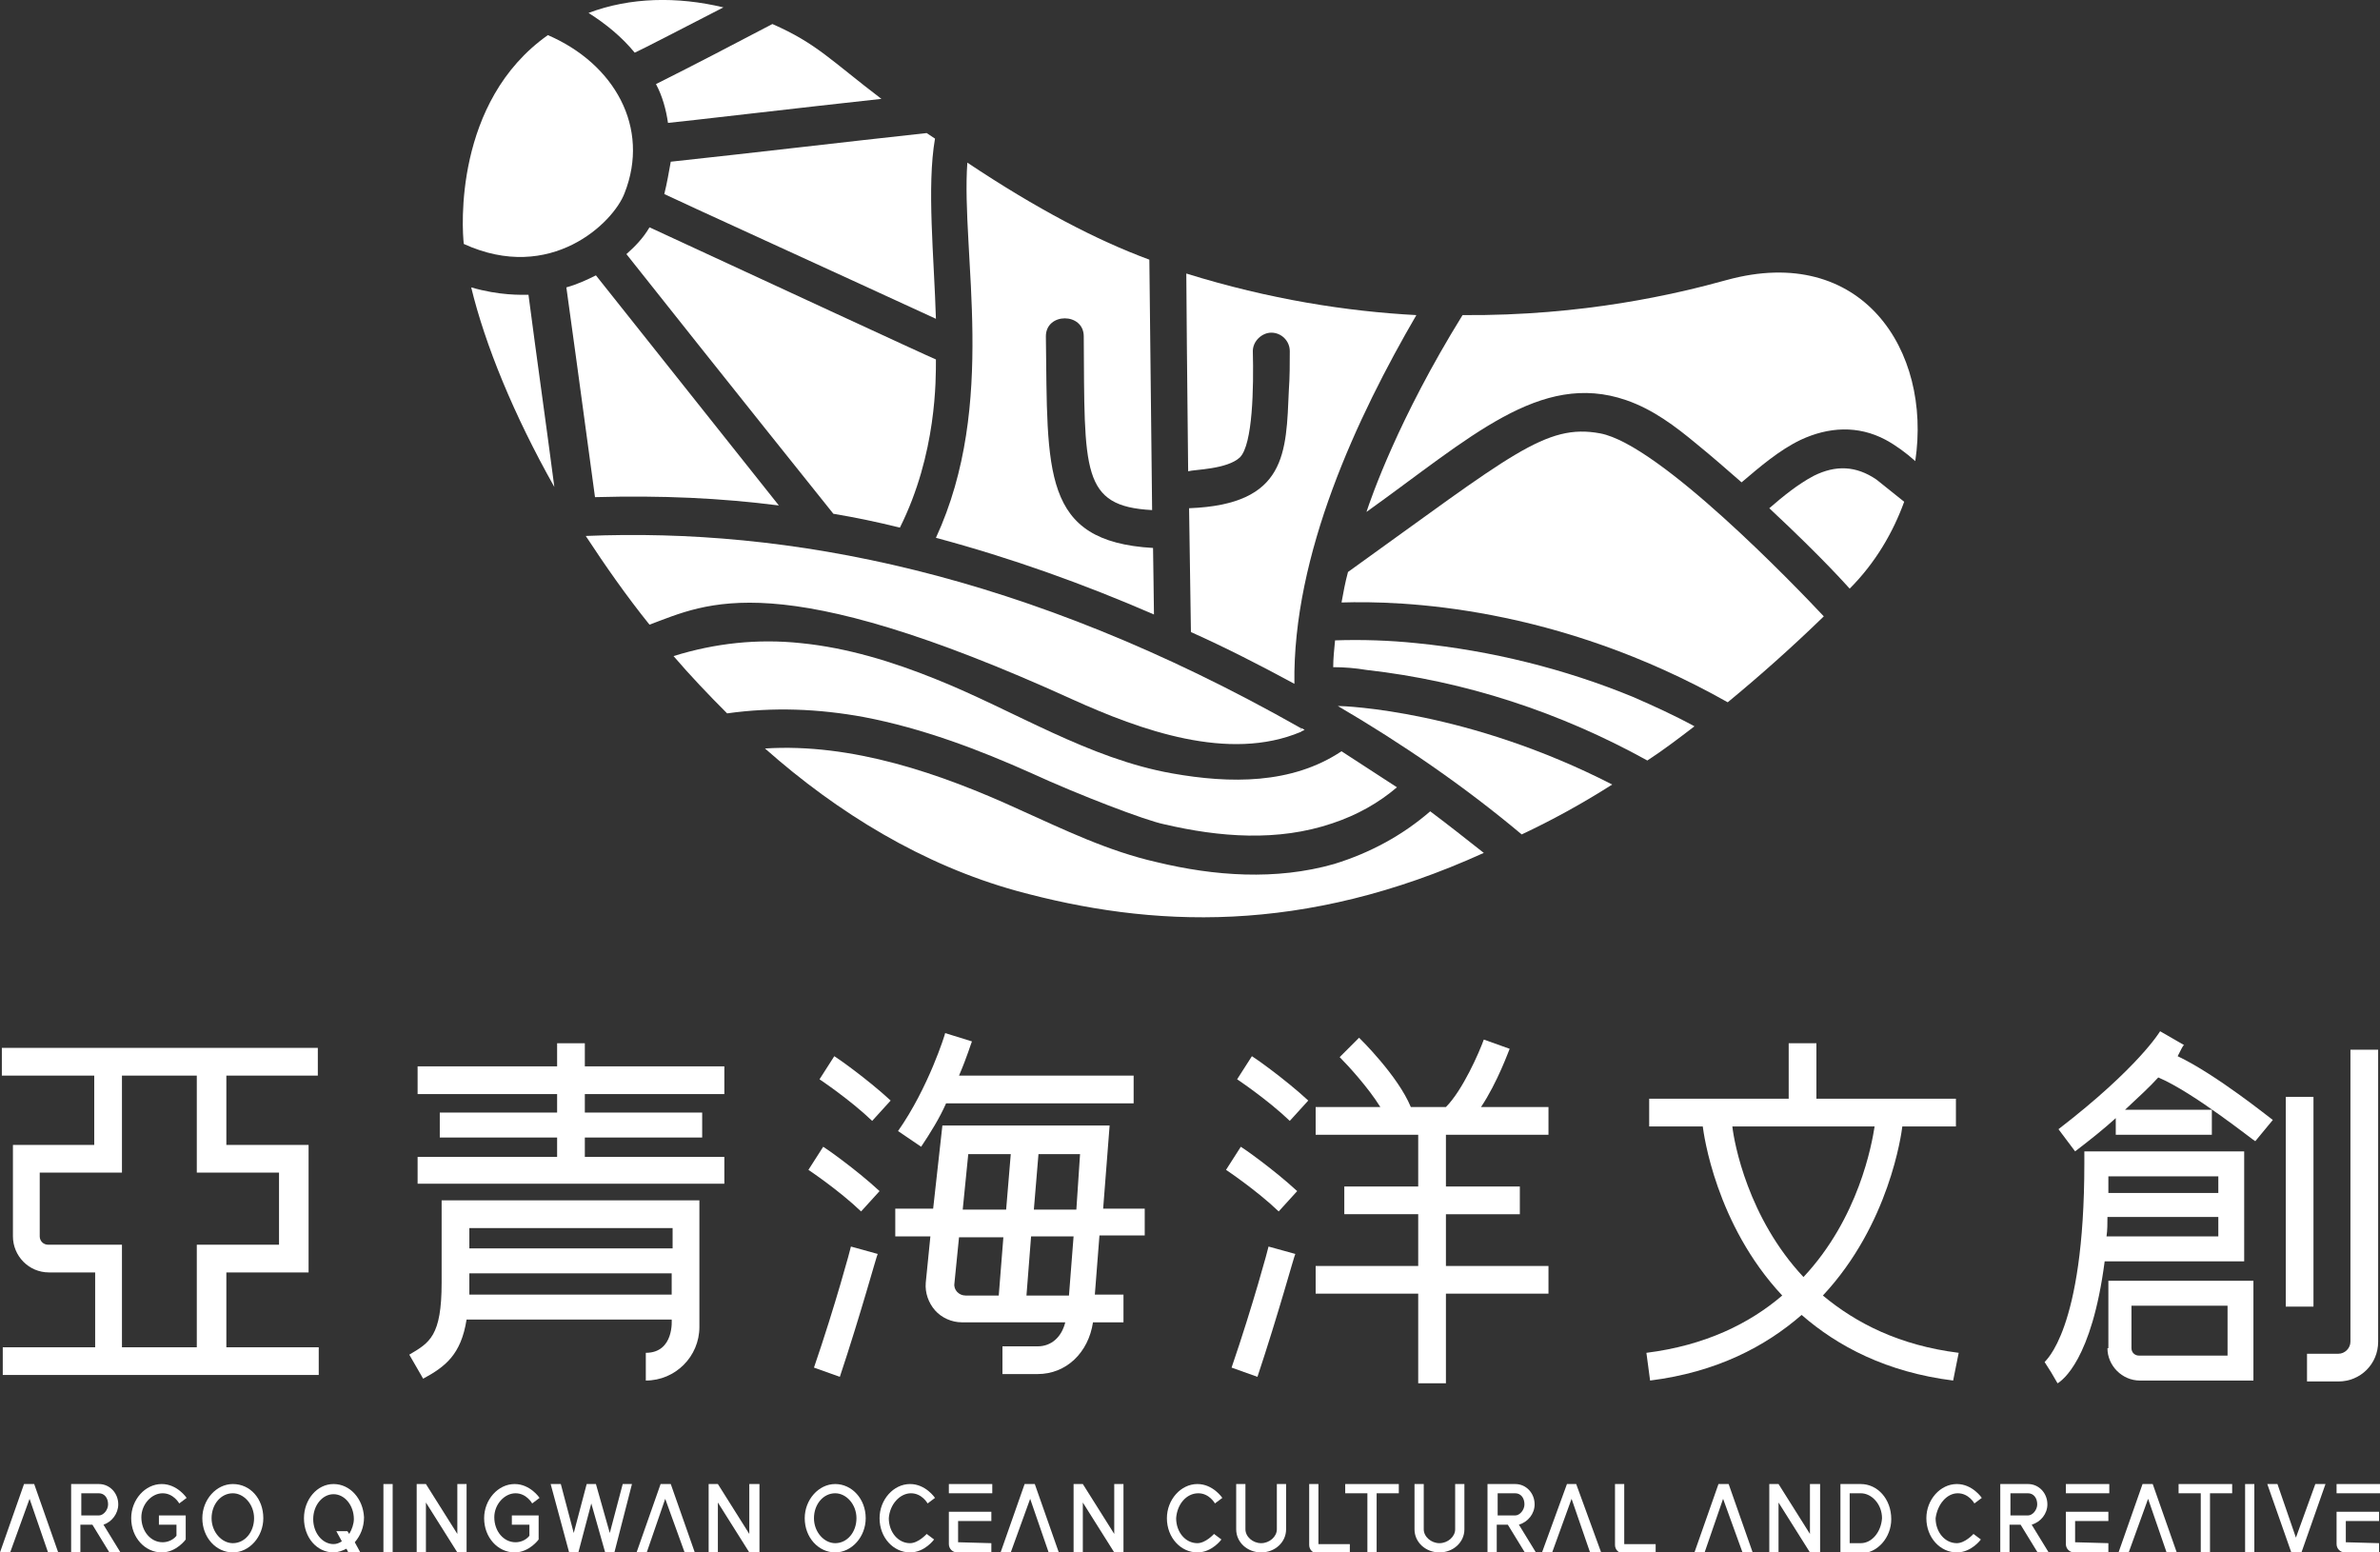 <?xml version="1.0" encoding="utf-8"?>
<!-- Generator: Adobe Illustrator 27.8.1, SVG Export Plug-In . SVG Version: 6.00 Build 0)  -->
<svg version="1.1" id="_x30_6_基本組合規範_x28_一_x29_"
	 xmlns="http://www.w3.org/2000/svg" xmlns:xlink="http://www.w3.org/1999/xlink" x="0px" y="0px" viewBox="0 0 257.6 168"
	 style="enable-background:new 0 0 257.6 168;" xml:space="preserve">
<rect x="0" y="0" width="257.6" height="168" fill="#333333" stroke="none"/>
<style type="text/css">
	.st0{fill:#fff;}
	.st1{fill:#fff;}
	.st2{fill:#fff;}
	.st3{fill:#fff;}
	.st4{fill:#fff;}
</style>
<g>
	<g>
		<path class="st0" d="M142.7,160.6h-1v6.6c0,0.5,0.4,0.9,0.9,0.9h3.5v-1l-3.4,0V160.6z"/>
		<path class="st0" d="M175.8,160.6h-1v6.6c0,0.5,0.4,0.9,0.9,0.9h3.5v-1l-3.4,0V160.6z"/>
		<g>
			<rect x="102.7" y="160.6" class="st0" width="4.7" height="1"/>
			<path class="st0" d="M102.7,167.1c0,0.5,0.4,0.9,0.9,0.9h3.7v-1l-3.6-0.1v-2.3h3.6v-1h-4.6V167.1z"/>
		</g>
		<g>
			<rect x="223.6" y="160.6" class="st0" width="4.7" height="1"/>
			<path class="st0" d="M223.6,167.1c0,0.5,0.4,0.9,0.9,0.9h3.7v-1l-3.6-0.1v-2.3h3.6v-1h-4.6V167.1z"/>
		</g>
		<g>
			<rect x="252.9" y="160.6" class="st0" width="4.7" height="1"/>
			<path class="st0" d="M252.9,167.1c0,0.5,0.4,0.9,0.9,0.9h3.7v-1l-3.6-0.1v-2.3h3.6v-1h-4.6V167.1z"/>
		</g>
		<polygon class="st0" points="145.6,161.6 148,161.6 148,168 149,168 149,161.6 151.4,161.6 151.4,160.6 145.6,160.6 		"/>
		<polygon class="st0" points="235.8,161.6 238.2,161.6 238.2,168 239.2,168 239.2,161.6 241.6,161.6 241.6,160.6 235.8,160.6 		"/>
		<rect x="41.5" y="160.6" class="st0" width="1" height="7.5"/>
		<rect x="243" y="160.6" class="st0" width="1" height="7.5"/>
		<path class="st0" d="M138.2,165.5c0,0.8-0.8,1.5-1.7,1.5c-0.9,0-1.7-0.7-1.7-1.5v-4.9h-1v4.9c0,1.4,1.2,2.5,2.7,2.5
			c1.5,0,2.7-1.1,2.7-2.5v-4.9h-1V165.5z"/>
		<path class="st0" d="M157.5,165.5c0,0.8-0.8,1.5-1.7,1.5s-1.7-0.7-1.7-1.5v-4.9h-1v4.9c0,1.4,1.2,2.5,2.7,2.5s2.7-1.1,2.7-2.5
			v-4.9h-1V165.5z"/>
		<g>
			<path class="st0" d="M12.8,162.8c0-1.2-0.9-2.2-2.1-2.2l-3,0v7.5h1V165H10l1.9,3.1h1.2l-1.9-3.1
				C12.1,164.7,12.8,163.8,12.8,162.8z M8.8,163.9v-2.3h1.9c0.6,0,1,0.5,1,1.2c0,0.6-0.5,1.2-1,1.2H8.8z"/>
		</g>
		<g>
			<path class="st0" d="M166.1,162.8c0-1.2-0.9-2.2-2.1-2.2l-3,0v7.5h1V165h1.2l1.9,3.1h1.2l-1.9-3.1
				C165.4,164.7,166.1,163.8,166.1,162.8z M162.1,163.9v-2.3h1.9c0.6,0,1,0.5,1,1.2c0,0.6-0.5,1.2-1,1.2H162.1z"/>
		</g>
		<g>
			<path class="st0" d="M221.6,162.8c0-1.2-0.9-2.2-2.1-2.2l-3,0v7.5h1V165h1.2l1.9,3.1h1.2l-1.9-3.1
				C220.9,164.7,221.6,163.8,221.6,162.8z M217.6,163.9v-2.3h1.9c0.6,0,1,0.5,1,1.2c0,0.6-0.5,1.2-1,1.2H217.6z"/>
		</g>
		<path class="st0" d="M98.6,161.6c1.2,0,1.8,1.1,1.8,1.1l0.8-0.6c0,0-1-1.5-2.7-1.5c-1.8,0-3.3,1.7-3.3,3.7c0,2.1,1.5,3.7,3.3,3.7
			c1.6,0,2.6-1.4,2.6-1.4l-0.8-0.6c0,0-0.9,1-1.8,1c-1.3,0-2.3-1.2-2.3-2.7C96.3,162.8,97.4,161.6,98.6,161.6z"/>
		<path class="st0" d="M129.7,161.6c1.2,0,1.8,1.1,1.8,1.1l0.8-0.6c0,0-1-1.5-2.7-1.5c-1.8,0-3.3,1.7-3.3,3.7c0,2.1,1.5,3.7,3.3,3.7
			c1.6,0,2.6-1.4,2.6-1.4l-0.8-0.6c0,0-0.9,1-1.8,1c-1.3,0-2.3-1.2-2.3-2.7C127.4,162.8,128.4,161.6,129.7,161.6z"/>
		<path class="st0" d="M211.9,161.6c1.2,0,1.8,1.1,1.8,1.1l0.8-0.6c0,0-1-1.5-2.7-1.5c-1.8,0-3.3,1.7-3.3,3.7c0,2.1,1.5,3.7,3.3,3.7
			c1.6,0,2.6-1.4,2.6-1.4l-0.8-0.6c0,0-0.9,1-1.8,1c-1.3,0-2.3-1.2-2.3-2.7C209.7,162.8,210.7,161.6,211.9,161.6z"/>
		<path class="st0" d="M17.6,161.6c1.2,0,1.8,1.1,1.8,1.1l0.8-0.6c0,0-1-1.5-2.7-1.5c-1.8,0-3.3,1.7-3.3,3.7c0,2.1,1.5,3.7,3.3,3.7
			c1.6,0,2.6-1.4,2.6-1.4l0-2.6h-2.9v1h1.9l0,1.2c-0.4,0.5-1,0.7-1.5,0.7c-1.3,0-2.3-1.2-2.3-2.7C15.3,162.8,16.4,161.6,17.6,161.6z
			"/>
		<path class="st0" d="M55.8,161.6c1.2,0,1.8,1.1,1.8,1.1l0.8-0.6c0,0-1-1.5-2.7-1.5c-1.8,0-3.3,1.7-3.3,3.7c0,2.1,1.5,3.7,3.3,3.7
			c1.6,0,2.6-1.4,2.6-1.4l0-2.6h-2.9v1h1.9l0,1.2c-0.4,0.5-1,0.7-1.5,0.7c-1.3,0-2.3-1.2-2.3-2.7C53.5,162.8,54.6,161.6,55.8,161.6z
			"/>
		<path class="st0" d="M90.4,160.6c-1.8,0-3.3,1.7-3.3,3.7c0,2.1,1.5,3.7,3.3,3.7c1.8,0,3.3-1.7,3.3-3.7
			C93.7,162.2,92.2,160.6,90.4,160.6z M90.4,167c-1.2,0-2.3-1.2-2.3-2.7c0-1.5,1-2.7,2.3-2.7c1.2,0,2.3,1.2,2.3,2.7
			C92.7,165.8,91.7,167,90.4,167z"/>
		<path class="st0" d="M25.2,160.6c-1.8,0-3.3,1.7-3.3,3.7c0,2.1,1.5,3.7,3.3,3.7c1.8,0,3.3-1.7,3.3-3.7
			C28.5,162.2,27.1,160.6,25.2,160.6z M25.2,167c-1.2,0-2.3-1.2-2.3-2.7c0-1.5,1-2.7,2.3-2.7c1.2,0,2.3,1.2,2.3,2.7
			C27.5,165.8,26.5,167,25.2,167z"/>
		<path class="st0" d="M201.4,160.6l-2.2,0v7.5h2.2c1.8,0,3.3-1.7,3.3-3.7C204.7,162.2,203.2,160.6,201.4,160.6z M201.4,167h-1.2
			v-5.4h1.2c1.2,0,2.3,1.2,2.3,2.7C203.6,165.8,202.6,167,201.4,167z"/>
		<polygon class="st0" points="2.6,160.6 0,168 1.1,168 3.2,162.2 5.2,168 6.3,168 3.7,160.6 		"/>
		<polygon class="st0" points="71.5,160.6 68.9,168 70,168 72,162.2 74.1,168 75.2,168 72.6,160.6 		"/>
		<polygon class="st0" points="110.9,160.6 108.3,168 109.4,168 111.5,162.2 113.5,168 114.6,168 112,160.6 		"/>
		<polygon class="st0" points="169.6,160.6 166.9,168 168,168 170.1,162.2 172.1,168 173.3,168 170.6,160.6 		"/>
		<polygon class="st0" points="186,160.6 183.4,168 184.5,168 186.5,162.2 188.6,168 189.7,168 187.1,160.6 		"/>
		<polygon class="st0" points="231.9,160.6 229.3,168 230.4,168 232.5,162.2 234.5,168 235.6,168 233,160.6 		"/>
		<polygon class="st0" points="248.5,166.4 246.5,160.6 245.4,160.6 248,168 249.1,168 251.7,160.6 250.6,160.6 		"/>
		<polygon class="st0" points="50.5,160.6 49.5,160.6 49.5,166 46.1,160.6 45.1,160.6 45.1,168 46.1,168 46.1,162.6 49.5,168 
			50.5,168 		"/>
		<polygon class="st0" points="82.2,160.6 81.1,160.6 81.1,166 77.7,160.6 76.7,160.6 76.7,168 77.7,168 77.7,162.6 81.1,168 
			82.2,168 		"/>
		<polygon class="st0" points="121.6,160.6 120.6,160.6 120.6,166 117.2,160.6 116.2,160.6 116.2,168 117.2,168 117.2,162.6 
			120.6,168 121.6,168 		"/>
		<polygon class="st0" points="197,160.6 195.9,160.6 195.9,166 192.5,160.6 191.5,160.6 191.5,168 192.5,168 192.5,162.6 
			195.9,168 197,168 		"/>
		<polygon class="st0" points="66,165.9 64.5,160.6 63.5,160.6 62.1,165.9 60.7,160.6 59.6,160.6 61.6,168 62.6,168 64,162.7 
			65.5,168 66.5,168 68.4,160.6 67.4,160.6 		"/>
		<path class="st0" d="M36.1,160.6c-1.8,0-3.2,1.7-3.2,3.7c0,2.1,1.4,3.7,3.2,3.7c0.5,0,1-0.2,1.4-0.4l0.2,0.4H39l-0.6-1.1
			c0.6-0.7,1-1.6,1-2.7C39.3,162.2,37.9,160.6,36.1,160.6z M37.8,166l-0.2-0.3h-1.2l0.6,1.1c-0.3,0.2-0.6,0.3-0.9,0.3
			c-1.2,0-2.2-1.2-2.2-2.7c0-1.5,1-2.7,2.2-2.7s2.2,1.2,2.2,2.7C38.3,164.9,38.1,165.5,37.8,166z"/>
	</g>
	<g>
		<path class="st0" d="M34.4,116.4v-3H0.2v3h10v7.5H1.4v9.9c0,2.1,1.7,3.9,3.9,3.9h5v8.1h-10v3h34.2v-3h-10v-8.1h8.9v-13.8h-8.9
			v-7.5H34.4z M30.2,126.9v7.8h-8.9v11.1h-8.1v-11.1h-8c-0.5,0-0.9-0.4-0.9-0.9v-6.9h8.9v-10.5h8.1v10.5H30.2z"/>
		<g>
			<polygon class="st0" points="78.4,118.4 78.4,115.4 63.3,115.4 63.3,112.9 60.3,112.9 60.3,115.4 45.2,115.4 45.2,118.4 
				60.3,118.4 60.3,120.4 47.6,120.4 47.6,123.1 60.3,123.1 60.3,125.2 45.2,125.2 45.2,128.1 78.4,128.1 78.4,125.2 63.3,125.2 
				63.3,123.1 76,123.1 76,120.4 63.3,120.4 63.3,118.4 			"/>
			<path class="st0" d="M47.8,138.8c0,5.8-1.3,6.5-3.5,7.8l1.5,2.6c2.4-1.3,4.1-2.6,4.7-6.4h22.2c0,0,0.3,3.6-2.8,3.6v3
				c3.2,0,5.8-2.6,5.8-5.8v-13.7H47.8V138.8z M50.8,140.1c0-0.4,0-2.3,0-2.3h21.9v2.3H50.8z M72.8,132.9v2.2H50.8v-2.2H72.8z"/>
		</g>
		<path class="st0" d="M212,146.4c-6.4-0.8-11.1-3.2-14.7-6.2c7.2-7.7,8.5-17.5,8.6-18.3h5.8v-3h-15.1v-6h-3v6h-15.1v3h5.8
			c0.1,0.8,1.4,10.6,8.6,18.3c-3.5,3-8.3,5.4-14.7,6.2l0.4,3c7.2-0.9,12.5-3.7,16.4-7.1c3.9,3.4,9.2,6.2,16.4,7.1L212,146.4z
			 M202.9,121.9c-0.3,1.9-1.7,9.9-7.7,16.3c-6-6.4-7.5-14.5-7.7-16.3H202.9z"/>
		<g>
			<path class="st0" d="M123.9,133.8v-3h-4.5l0.7-9h-18.1l-1,9h-4.1v3h3.8l-0.5,5c-0.1,1.1,0.3,2.2,1,3c0.7,0.8,1.8,1.3,2.9,1.3
				h11.2c-0.4,1.6-1.5,2.6-3,2.6h-3.8v3h3.8c3.1,0,5.5-2.3,6-5.6h3.3v-3h-3.1l0.5-6.4H123.9z M108.1,140.2h-3.6
				c-0.7,0-1.3-0.6-1.2-1.3l0.5-5h4.8L108.1,140.2z M108.9,130.9h-4.7l0.6-6h4.6L108.9,130.9z M115.7,140.2h-4.6l0.5-6.4h4.6
				L115.7,140.2z M116.5,130.9h-4.6l0.5-6h4.5L116.5,130.9z"/>
			<path class="st0" d="M88.7,116.8c0,0,3.3,2.2,5.7,4.5l2-2.2c-2.6-2.4-5.9-4.7-6.1-4.8L88.7,116.8z"/>
			<path class="st0" d="M87.5,126.6c0,0,3.3,2.2,5.7,4.5l2-2.2c-2.6-2.4-5.9-4.7-6.1-4.8L87.5,126.6z"/>
			<path class="st0" d="M88.1,148l2.8,1c2.3-6.9,4-13.2,4.1-13.3l-2.9-0.8C92.1,135,90.4,141.3,88.1,148z"/>
			<path class="st0" d="M102.4,119.4h20.3v-3h-18.9c0.9-2.1,1.3-3.5,1.4-3.7l-2.9-0.9c0,0.1-1.8,5.9-5.1,10.6l2.5,1.7
				C100.7,122.6,101.7,121,102.4,119.4z"/>
		</g>
		<g>
			<path class="st0" d="M167.6,122.8v-3h-7.3c1.8-2.7,3-6.1,3.1-6.3l-2.8-1c-0.5,1.4-2.3,5.5-4.1,7.3h-3.8c-1.4-3.4-5.5-7.4-5.6-7.5
				l-2.1,2.1c0.9,0.9,3.1,3.3,4.4,5.4h-7v3h11.1v5.6h-8v3h8v5.6h-11.1v3h11.1v9.7h3V140h11.1v-3h-11.1v-5.6h8v-3h-8v-5.6H167.6z"/>
			<path class="st0" d="M133.9,116.8c0,0,3.3,2.2,5.7,4.5l2-2.2c-2.6-2.4-5.9-4.7-6.1-4.8L133.9,116.8z"/>
			<path class="st0" d="M132.7,126.6c0,0,3.3,2.2,5.7,4.5l2-2.2c-2.6-2.4-5.9-4.7-6.1-4.8L132.7,126.6z"/>
			<path class="st0" d="M133.3,148l2.8,1c2.3-6.9,4-13.2,4.1-13.3l-2.9-0.8C137.3,135,135.6,141.3,133.3,148z"/>
		</g>
		<g>
			<path class="st0" d="M236.4,113.1l-2.6-1.5c0,0-2.3,3.9-11,10.6l1.8,2.4c1.7-1.3,3.2-2.5,4.4-3.6v1.8h10.4v-2.7H230
				c1.5-1.4,2.7-2.5,3.6-3.5c3.8,1.6,10.4,6.9,10.5,6.9l1.9-2.3c-0.3-0.2-6.1-4.9-10.3-6.9C236.1,113.5,236.3,113.1,236.4,113.1z"/>
			<path class="st0" d="M242.8,124.6h-17.2v1.3c0,18.2-4.3,21.4-4.3,21.5l0.7,1.1l0.7,1.2c0.5-0.3,3.7-2.5,5.1-13.2h15.1V124.6z
				 M240.1,127.3v1.8h-11.9c0-0.6,0-1.2,0-1.8H240.1z M228,133.8c0.1-0.7,0.1-1.4,0.1-2.1h12v2.1H228z"/>
			<path class="st0" d="M228.1,145.9c0,1.9,1.6,3.5,3.5,3.5h12.3v-10.8h-15.7V145.9z M230.8,141.3h10.3v5.4h-9.6
				c-0.4,0-0.8-0.3-0.8-0.8V141.3z"/>
			<rect x="247.4" y="118.7" class="st0" width="3" height="22.7"/>
			<path class="st0" d="M254.4,113.6v31.6c0,0.7-0.6,1.3-1.3,1.3h-3.4v3h3.4c2.4,0,4.3-1.9,4.3-4.3v-31.6H254.4z"/>
		</g>
	</g>
	<g>
		<path class="st1" d="M51,31.1c1.5,6.2,4.6,13.8,9,21.6c-0.9-6.9-1.9-13.9-2.8-20.8C56.4,31.9,54.1,32,51,31.1z"/>
		<path class="st1" d="M67.6,20.9c2.8-7.1-1.1-14-8.3-17.1C49.1,11,50,24.8,50.2,26.4C59.6,30.7,66.4,24.1,67.6,20.9z"/>
		<path class="st1" d="M84.3,54.7c-6.6-8.3-13.2-16.6-19.8-24.9c-1,0.5-2.1,1-3.2,1.3c0.1,0.6,1.8,13.1,3.1,22.7
			C71.7,53.6,78,53.9,84.3,54.7z"/>
		<path class="st1" d="M71.9,21c1.2,0.6,17.9,8.2,29.4,13.5c-0.2-6.7-1-14.3-0.1-19.5c-0.3-0.2-0.6-0.4-0.9-0.6
			c-9.2,1-18.4,2.1-27.7,3.1C72.4,18.6,72.2,19.8,71.9,21z"/>
		<path class="st1" d="M67.8,27.5c0.7,0.9,13.1,16.5,22.4,28.1c0,0,0,0,0,0c2.4,0.4,4.8,0.9,7.2,1.5c4-8,3.9-16.1,3.9-18.2
			c-1.2-0.5-19.1-8.8-31-14.3C69.6,25.8,68.7,26.7,67.8,27.5z"/>
		<path class="st1" d="M68.7,5.7c0.7-0.3,5.9-3,9.6-4.9c-5-1.2-10.1-1.1-14.6,0.6C65.6,2.6,67.3,4,68.7,5.7z"/>
		<path class="st1" d="M71,9.1c0.7,1.3,1.1,2.8,1.3,4.2c1.2-0.1,14.8-1.7,23.1-2.6c-5.4-4.1-7-6-11.8-8.1C79.4,4.8,75.2,7,71,9.1
			C71,9.1,71,9.1,71,9.1z"/>
		<path class="st2" d="M134.2,49.5c1.4-1.4,1.5-7.6,1.4-11.5c0-1.1,1-2,2-2c1.1,0,2,0.9,2,2c0,1.4,0,2.8-0.1,4.2
			c-0.3,6.8-0.2,12.4-10.8,12.8l0.2,13.4c3.8,1.7,7.5,3.6,11.2,5.6c-0.2-14,6.8-28.9,13.2-39.9c-7.5-0.4-15.9-1.7-24.9-4.5
			c0,0.9,0.1,13.2,0.2,21.4C129.3,50.8,132.8,50.8,134.2,49.5z"/>
		<path class="st2" d="M124.9,66.5c0-1.4-0.1-6.2-0.1-7.2c-12.1-0.7-11.4-8.2-11.6-22.9c0-2.6,4.1-2.6,4.1,0
			c0.1,14.6-0.3,18.4,7.4,18.8c-0.1-9-0.2-18.1-0.3-27.1c-5.7-2.1-12.2-5.5-19.7-10.5c-0.7,9.8,3.3,26.1-3.4,40.6
			C109.5,60.4,117.3,63.2,124.9,66.5z"/>
		<path class="st3" d="M186.9,30.3c-5.4,1.5-15.5,3.9-28.6,3.8c-7,11.3-9.9,19.8-10.4,21.3c11.2-8,18.8-15.3,28.1-12.1
			c2.9,1,5.3,2.8,7.7,4.8c1.6,1.3,3.2,2.7,4.8,4.1c2-1.7,4.1-3.5,6.4-4.6c3-1.4,6.2-1.6,9.2,0c1.1,0.6,2.2,1.4,3.2,2.3
			C209.1,37.9,201.5,26.3,186.9,30.3z"/>
		<path class="st3" d="M153.3,69.6c-2.9-0.3-5.9-0.4-8.8-0.3c-0.1,1-0.2,2-0.2,2.9c0,0,0,0,0,0c1.2,0,2.4,0.1,3.6,0.3
			c10.7,1.2,21,4.6,30.4,9.8c1.7-1.1,3.4-2.4,5.1-3.7c-2.2-1.2-4.4-2.2-6.7-3.2C169.4,72.4,161.4,70.4,153.3,69.6z"/>
		<path class="st3" d="M173.2,46.9c-5.9-1.1-9.6,2.3-27.3,15c-0.3,1.1-0.5,2.2-0.7,3.3c6.4-0.2,23.2,0.3,41.8,10.8
			c3.4-2.8,6.9-5.9,10.4-9.3c0,0,0,0,0,0C194.3,63.4,179.6,48.1,173.2,46.9z"/>
		<path class="st3" d="M144.8,76.4c7,4.1,13.7,8.7,19.9,13.9c3.2-1.5,6.5-3.3,9.8-5.4C158.9,76.9,145.6,76.4,144.8,76.4z"/>
		<path class="st3" d="M196.3,51.5c-1.7,0.9-3.3,2.2-4.8,3.5c6,5.6,8.5,8.5,8.7,8.7c2.8-2.8,4.7-6.1,5.9-9.4c-1-0.8-2-1.6-3-2.4
			C200.9,50.4,198.7,50.3,196.3,51.5z"/>
		<path class="st4" d="M144.4,93.5c-6.3,1.8-13,1.3-19.2-0.2c-5.3-1.2-10-3.5-14.9-5.7c-8.5-3.9-18.1-7.2-27.5-6.6
			c7.9,7,17.1,12.6,27.2,15.4c14.6,4,31,4.8,50.6-4.1c-1.9-1.5-3.8-3-5.8-4.5C151.8,90.4,148.3,92.3,144.4,93.5z"/>
		<path class="st4" d="M93.5,77.6c6.3,1.2,12.4,3.5,18.2,6.1c5,2.3,12.3,5.1,14.3,5.5c6,1.4,12.3,1.9,18.2-0.1c2.7-0.9,5-2.2,7-3.9
			c-2-1.3-4-2.6-6-3.9c-5.4,3.6-12.1,3.5-18.3,2.4c-9.1-1.6-17.1-6.8-25.6-10.2c-4.7-1.9-9.6-3.4-14.6-3.9c-4.7-0.5-9.3,0-13.8,1.4
			c1.8,2.1,3.8,4.2,5.8,6.2C83.7,76.5,88.6,76.7,93.5,77.6z"/>
		<path class="st4" d="M116.1,75.7c7.3,3.3,16.9,6.8,24.7,3.5c0-0.1,0-0.1,0-0.2c0-0.1,0-0.2,0-0.2c0,0,0,0,0,0l0,0
			c-30-17-55.7-21.7-77.4-20.8c2.1,3.2,4.4,6.5,6.9,9.6C76.5,65.3,84,61.1,116.1,75.7z"/>
		<path class="st4" d="M140.8,79.2c0.1-0.1,0.2-0.1,0.4-0.2c-0.1-0.1-0.3-0.2-0.4-0.2c0,0.1,0,0.2,0,0.2
			C140.7,79.1,140.7,79.1,140.8,79.2z"/>
		<path class="st4" d="M140.7,79c0-0.1,0-0.2,0-0.2c0,0,0,0,0,0C140.7,78.9,140.7,78.9,140.7,79z"/>
	</g>
</g>
</svg>
